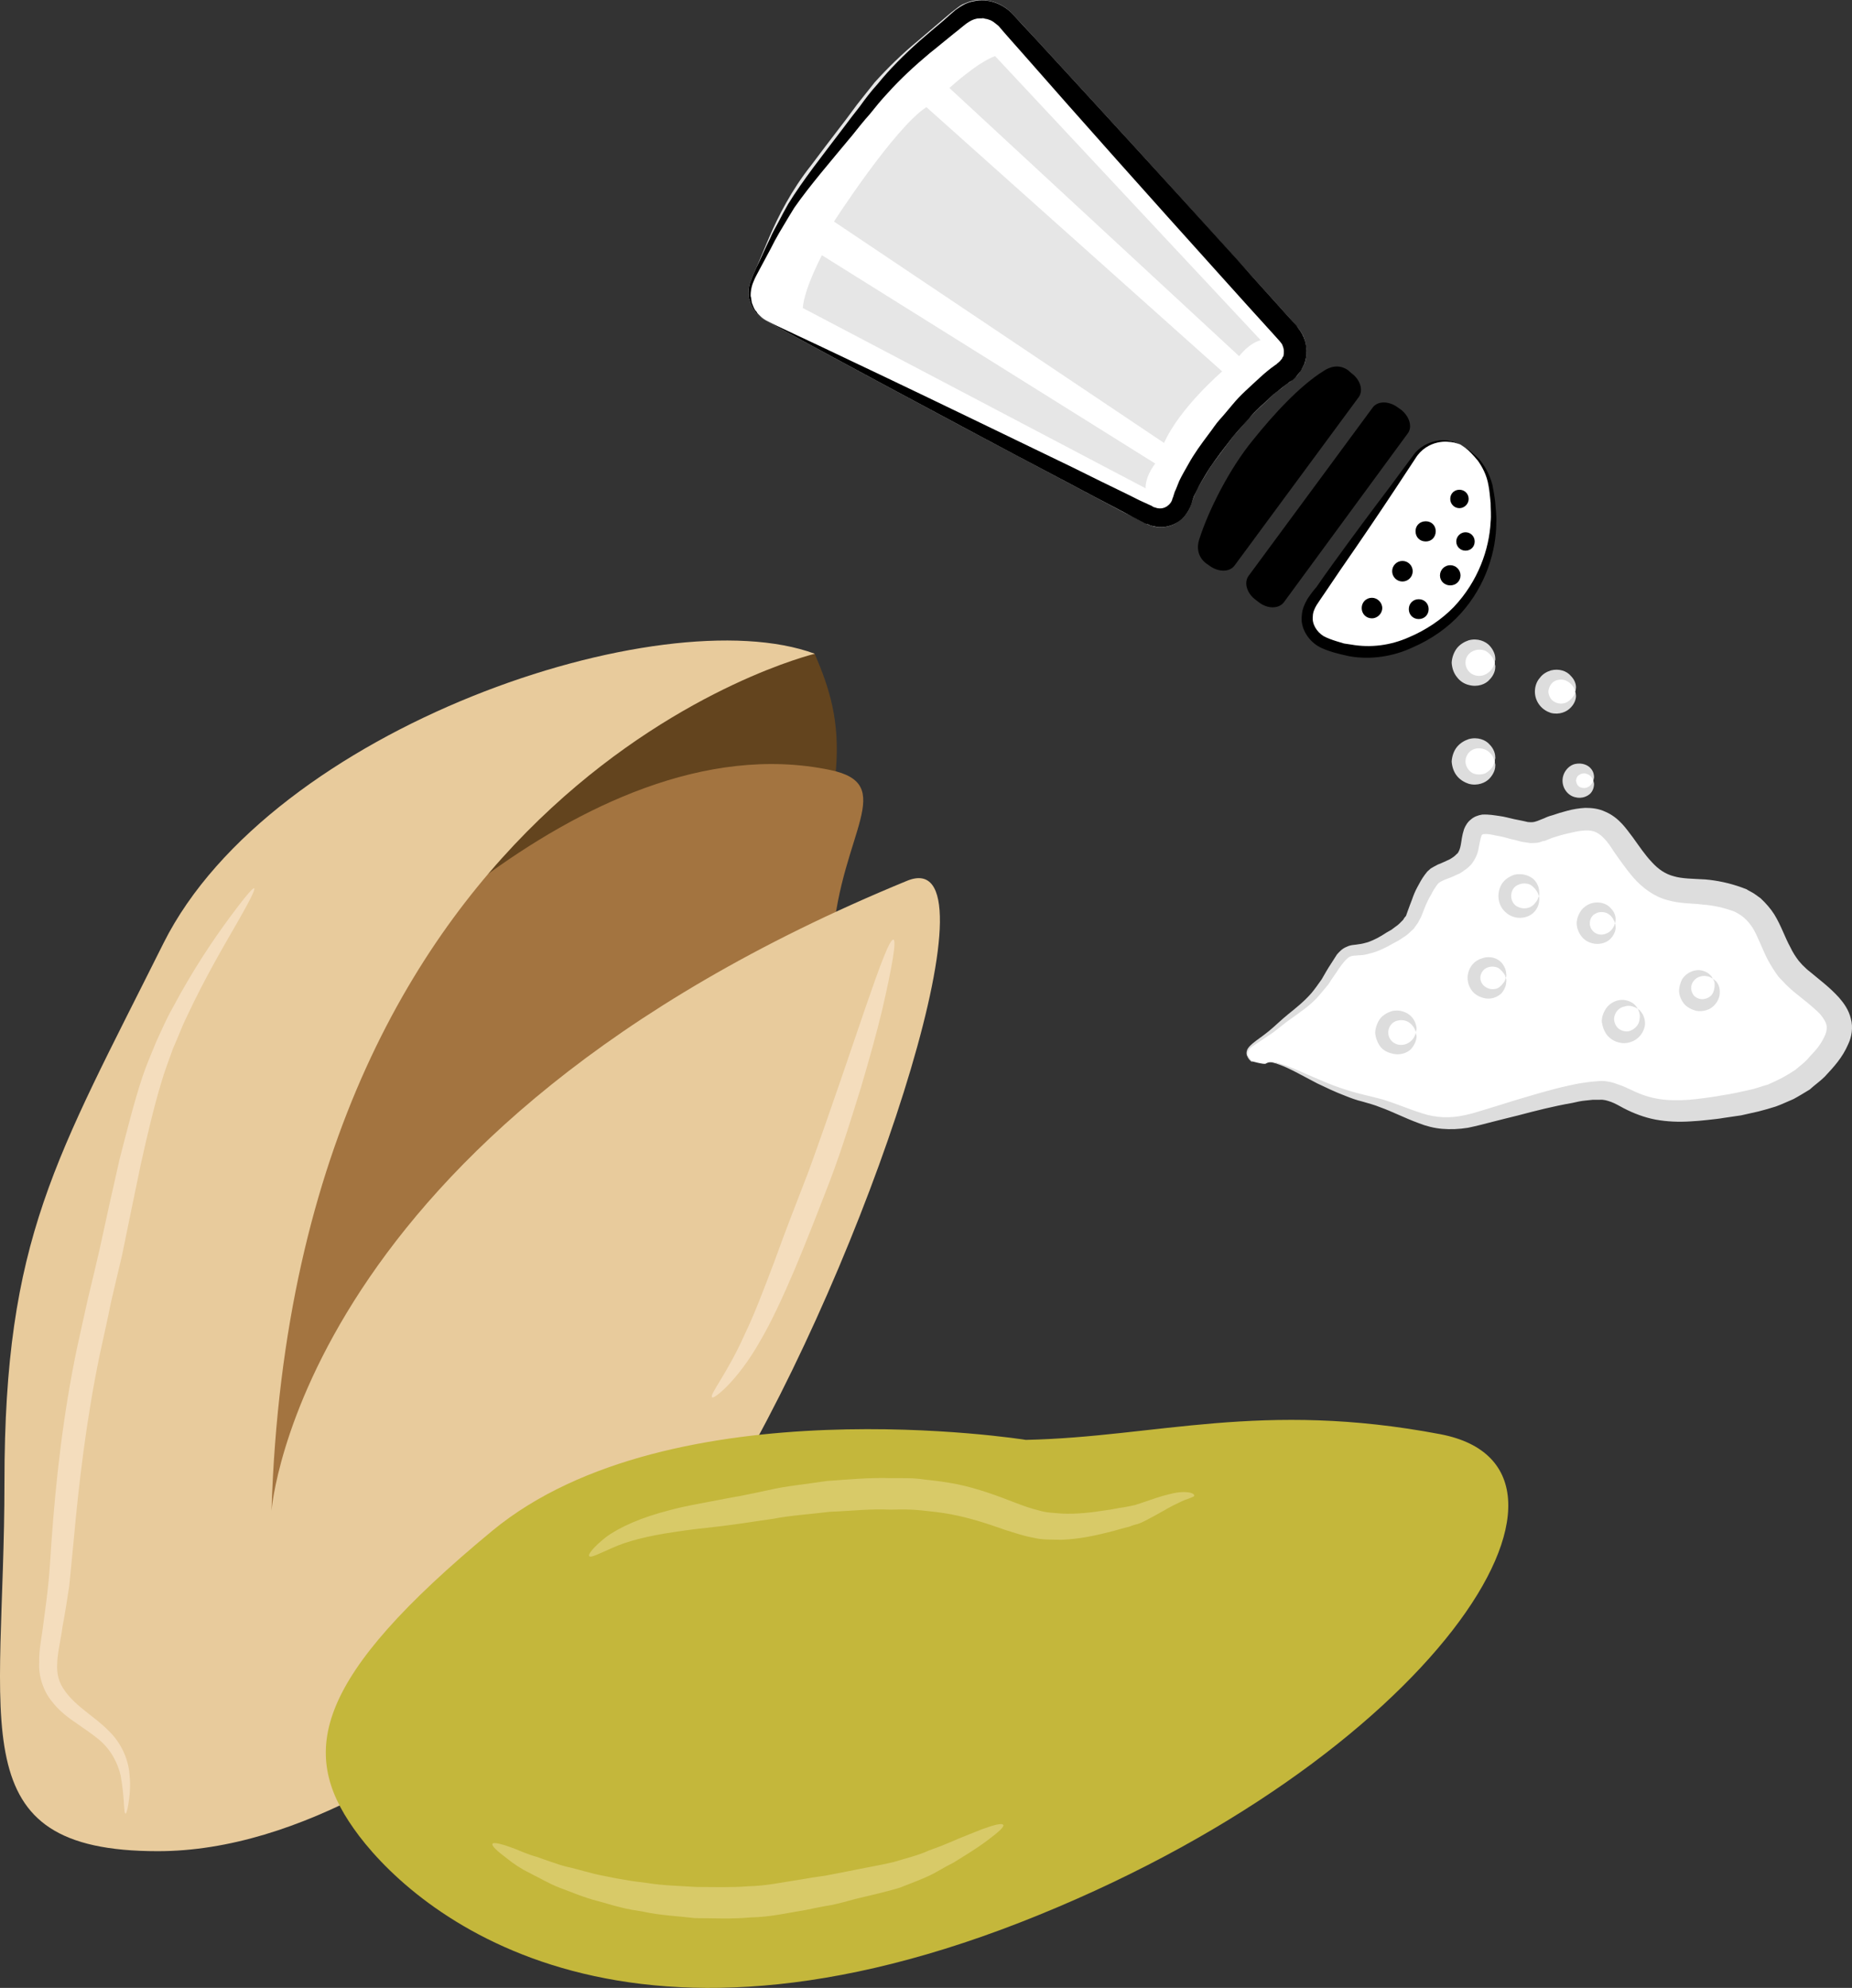 <?xml version="1.0" encoding="UTF-8" standalone="no"?>
<svg
   xmlns:dc="http://purl.org/dc/elements/1.1/"
   xmlns:cc="http://creativecommons.org/ns#"
   xmlns:rdf="http://www.w3.org/1999/02/22-rdf-syntax-ns#"
   xmlns:svg="http://www.w3.org/2000/svg"
   xmlns="http://www.w3.org/2000/svg"
   id="svg104"
   viewBox="0 0 5228.865 5611.362"
   style="clip-rule:evenodd;fill-rule:evenodd;image-rendering:optimizeQuality;shape-rendering:geometricPrecision;text-rendering:geometricPrecision"
   version="1.1"
   height="56.114mm"
   width="52.289mm"
   xml:space="preserve"><rect x="0" y="0" width="5228.865" height="5611.362" fill="#333333" stroke="none"/>
 <defs
   id="defs4">
  <style
   id="style2"
   type="text/css">
   <![CDATA[
    .fil2 {fill:black;fill-rule:nonzero}
    .fil4 {fill:#63441E;fill-rule:nonzero}
    .fil5 {fill:#A37440;fill-rule:nonzero}
    .fil7 {fill:#C4B73B;fill-rule:nonzero}
    .fil8 {fill:#D8CA68;fill-rule:nonzero}
    .fil1 {fill:#DDDDDD;fill-rule:nonzero}
    .fil3 {fill:#E6E6E6;fill-rule:nonzero}
    .fil6 {fill:#E8CB9C;fill-rule:nonzero}
    .fil9 {fill:#F4DDBD;fill-rule:nonzero}
    .fil0 {fill:white;fill-rule:nonzero}
   ]]>
  </style>
 </defs>
 <g
   transform="translate(-8036.433,-11665.584)"
   id="Vrstva_x0020_1">
  <path
   style="fill:#ffffff;fill-rule:nonzero"
   id="path7"
   d="m 11610,14668 c 33,-24 145,66 279,99 136,32 175,96 317,57 141,-38 284,-84 354,-81 71,4 98,75 271,56 173,-20 276,-45 360,-148 83,-103 22,-142 -72,-219 -96,-77 -70,-192 -185,-231 -116,-39 -180,6 -257,-77 -78,-84 -84,-167 -200,-141 -115,25 -83,45 -160,25 -78,-19 -109,-25 -122,6 -13,33 0,72 -51,97 -52,26 -58,13 -91,77 -32,64 -12,84 -109,135 -96,51 -90,-12 -148,84 -57,96 -93,102 -151,154 -58,51 -114,62 -75,100 0,0 35,10 40,7 z"
   class="fil0" />
  <path
   style="fill:#dddddd;fill-rule:nonzero"
   id="path9"
   d="m 11610,14668 c -1,-1 -1,0 -6,0 -5,0 -14,-1 -31,-5 -1,0 -2,0 -4,-1 -1,-1 -2,-2 -3,-3 -3,-3 -6,-7 -8,-12 -3,-5 -3,-12 0,-19 3,-6 9,-12 15,-17 13,-11 29,-21 46,-35 16,-13 34,-31 55,-48 21,-17 44,-35 65,-59 10,-12 19,-25 29,-39 8,-14 17,-30 27,-45 5,-8 10,-16 16,-25 7,-8 15,-17 28,-22 12,-6 24,-5 33,-7 9,-1 17,-3 27,-6 17,-6 34,-15 52,-27 l 14,-8 12,-9 c 8,-5 15,-13 21,-19 2,-4 5,-8 8,-11 l 5,-14 c 4,-11 8,-22 12,-32 4,-12 9,-24 15,-35 6,-11 12,-23 21,-35 l 7,-9 10,-9 c 7,-4 14,-8 20,-11 13,-5 23,-10 34,-15 5,-3 8,-5 12,-8 4,-3 6,-6 10,-9 4,-6 7,-13 9,-25 2,-11 3,-25 9,-43 4,-10 10,-20 19,-27 9,-8 20,-12 32,-14 20,-1 34,2 49,4 15,2 28,6 42,9 l 20,4 c 6,1 13,3 18,4 13,1 15,1 27,-3 l 20,-8 c 6,-3 14,-6 22,-8 14,-5 28,-9 43,-13 15,-4 32,-7 50,-8 19,0 38,2 57,11 19,8 35,21 47,34 12,13 21,26 31,39 18,25 34,49 53,69 19,21 39,34 62,40 23,7 54,7 89,9 34,3 68,10 104,23 l 13,5 c 4,3 9,5 14,8 8,4 16,11 25,17 15,14 29,30 39,46 20,33 30,65 45,92 7,15 15,27 24,39 5,5 9,11 15,16 5,5 9,9 17,15 26,22 55,43 82,73 13,15 27,34 33,59 7,25 2,52 -7,71 -17,40 -42,66 -67,93 -13,13 -28,23 -42,36 -15,9 -31,19 -46,27 -17,7 -33,15 -50,21 -16,5 -33,10 -49,14 -16,4 -33,7 -49,11 -16,2 -32,5 -48,7 -16,3 -31,4 -47,6 -16,2 -32,3 -48,4 -32,2 -65,1 -98,-5 -32,-6 -63,-18 -90,-32 -13,-7 -25,-14 -36,-18 -12,-4 -20,-7 -33,-6 h -19 l -19,2 c -13,1 -26,4 -39,7 -52,9 -103,22 -152,35 -25,6 -48,12 -72,18 -23,6 -46,12 -70,17 -25,4 -49,5 -73,3 -23,-2 -46,-8 -66,-16 -41,-15 -75,-33 -109,-45 -17,-7 -33,-11 -50,-16 -17,-4 -33,-10 -48,-16 -29,-11 -56,-24 -79,-35 -46,-24 -81,-44 -107,-53 -13,-5 -22,-7 -29,-7 -7,1 -10,4 -10,4 0,0 2,-3 9,-4 8,-1 18,0 31,4 27,7 63,25 111,45 23,10 50,21 80,30 15,5 31,9 47,13 16,4 34,8 52,13 36,11 73,27 111,39 39,13 80,15 123,5 20,-4 43,-12 67,-19 23,-7 46,-14 71,-22 48,-14 98,-30 153,-42 14,-3 27,-6 42,-8 l 22,-3 24,-2 c 15,-1 35,3 50,9 16,5 30,12 43,18 25,12 49,20 76,24 26,4 54,4 83,2 14,-1 29,-3 44,-5 15,-2 31,-4 46,-7 15,-2 30,-5 45,-8 15,-3 30,-7 45,-10 15,-4 28,-9 43,-13 14,-6 26,-12 40,-19 13,-7 26,-15 38,-23 11,-10 23,-18 33,-29 10,-12 21,-22 30,-34 10,-13 16,-25 21,-36 4,-11 5,-20 3,-28 -2,-8 -8,-18 -17,-29 -20,-21 -48,-42 -75,-64 -6,-5 -15,-13 -22,-20 -7,-7 -14,-15 -21,-22 -12,-16 -23,-34 -32,-51 -16,-32 -27,-64 -41,-87 -15,-23 -32,-38 -56,-48 -26,-9 -55,-16 -85,-18 -30,-4 -63,-2 -101,-13 -37,-10 -70,-35 -93,-61 -22,-25 -41,-53 -58,-77 -8,-13 -16,-24 -24,-33 -9,-10 -17,-16 -25,-20 -16,-8 -40,-6 -66,0 -13,3 -27,6 -40,10 -6,2 -13,4 -19,6 l -20,8 -6,1 -8,3 c -4,1 -9,2 -15,2 -5,0 -11,1 -15,0 l -13,-2 c -9,-1 -15,-3 -22,-5 l -21,-5 c -13,-4 -26,-7 -39,-9 -12,-3 -25,-5 -32,-4 -3,0 -7,1 -8,5 -3,8 -5,20 -8,35 -2,14 -9,31 -21,46 -6,6 -12,12 -19,16 -6,5 -14,10 -20,12 -12,6 -25,11 -36,15 -10,5 -15,6 -21,14 -5,7 -12,17 -17,28 -6,9 -10,19 -15,29 -4,11 -9,22 -13,33 l -9,17 -12,17 c -10,9 -19,19 -29,24 -5,4 -10,7 -15,10 l -15,8 c -19,11 -39,21 -61,27 -11,3 -22,6 -33,6 -11,1 -20,1 -25,3 -11,4 -23,20 -33,34 -10,16 -21,30 -30,45 -11,13 -22,27 -33,39 -23,24 -49,41 -71,57 -22,15 -40,32 -58,44 -19,13 -35,23 -48,32 -14,8 -21,21 -17,30 3,5 5,8 7,11 1,2 2,3 3,4 1,1 3,1 3,2 17,4 26,5 31,5 5,0 5,-1 6,0 z"
   class="fil1" />
  <path
   style="fill:#ffffff;fill-rule:nonzero"
   id="path11"
   d="m 12257,13536 c 0,29 -23,51 -52,51 -27,0 -50,-22 -50,-51 0,-28 23,-51 50,-51 29,0 52,23 52,51 z"
   class="fil0" />
  <path
   style="fill:#dddddd;fill-rule:nonzero"
   id="path13"
   d="m 12257,13536 c 0,0 -1,-1 -1,-3 -2,-2 -2,-5 -4,-8 -3,-7 -11,-16 -21,-22 -11,-5 -26,-5 -37,1 -12,6 -20,18 -20,32 0,14 8,27 20,33 11,6 26,6 37,0 10,-5 18,-14 21,-21 2,-3 2,-7 4,-8 0,-3 1,-4 1,-4 0,0 0,1 0,4 0,2 2,5 1,10 0,8 -4,22 -16,34 -11,13 -34,22 -59,15 -12,-3 -24,-10 -33,-22 -9,-11 -14,-25 -15,-41 1,-15 6,-29 15,-41 9,-11 21,-18 33,-22 25,-7 48,3 59,15 12,13 16,27 16,35 1,5 -1,8 -1,10 0,2 0,3 0,3 z"
   class="fil1" />
  <path
   style="fill:#ffffff;fill-rule:nonzero"
   id="path15"
   d="m 12484,13618 c 0,26 -21,48 -48,48 -26,0 -47,-22 -47,-48 0,-26 21,-48 47,-48 27,0 48,22 48,48 z"
   class="fil0" />
  <path
   style="fill:#dddddd;fill-rule:nonzero"
   id="path17"
   d="m 12484,13618 c 0,0 0,-1 -1,-3 -1,-2 -2,-5 -3,-8 -4,-7 -11,-15 -20,-19 -10,-6 -24,-5 -34,0 -11,6 -17,18 -18,30 1,12 7,24 18,29 10,6 24,6 34,1 9,-5 16,-13 20,-19 1,-3 2,-6 3,-8 1,-2 1,-3 1,-3 0,0 0,1 1,3 0,2 1,5 1,9 0,8 -3,21 -15,33 -11,12 -32,21 -56,15 -12,-4 -23,-11 -31,-21 -9,-11 -14,-25 -14,-39 0,-15 5,-29 14,-39 8,-11 19,-17 31,-21 24,-6 45,2 56,15 12,12 15,24 15,33 0,4 -1,7 -1,9 -1,2 -1,3 -1,3 z"
   class="fil1" />
  <path
   style="fill:#ffffff;fill-rule:nonzero"
   id="path19"
   d="m 12381,14195 c 0,26 -21,48 -48,48 -27,0 -48,-22 -48,-48 0,-27 21,-49 48,-49 27,0 48,22 48,49 z"
   class="fil0" />
  <path
   style="fill:#dddddd;fill-rule:nonzero"
   id="path21"
   d="m 12381,14195 c 0,0 0,-1 -1,-3 -1,-3 -1,-5 -3,-8 -4,-7 -10,-15 -20,-21 -11,-5 -24,-5 -36,1 -11,5 -18,17 -18,31 0,12 7,25 18,30 12,6 25,6 36,1 10,-5 16,-14 20,-20 2,-4 2,-7 3,-8 1,-2 1,-3 1,-3 0,0 1,1 1,3 0,2 1,5 0,9 0,8 -3,21 -14,33 -11,12 -33,21 -57,14 -11,-3 -22,-10 -31,-21 -8,-10 -13,-24 -13,-38 0,-15 5,-29 13,-39 9,-11 20,-17 31,-21 24,-6 46,3 57,14 11,12 14,25 14,33 1,4 0,7 0,10 0,2 -1,3 -1,3 z"
   class="fil1" />
  <path
   style="fill:#ffffff;fill-rule:nonzero"
   id="path23"
   d="m 12596,14272 c 0,24 -20,45 -45,45 -24,0 -45,-21 -45,-45 0,-25 21,-45 45,-45 25,0 45,20 45,45 z"
   class="fil0" />
  <path
   style="fill:#dddddd;fill-rule:nonzero"
   id="path25"
   d="m 12596,14272 c 0,0 0,-1 -1,-3 0,-2 -1,-4 -3,-7 -3,-7 -9,-14 -19,-19 -10,-4 -22,-4 -31,1 -11,5 -17,16 -17,28 0,11 6,22 17,28 9,5 21,5 31,0 10,-4 16,-12 19,-18 2,-3 3,-6 3,-8 1,-1 1,-2 1,-2 0,0 0,1 1,2 0,3 1,6 1,10 0,7 -3,19 -14,31 -10,11 -31,19 -53,13 -11,-3 -22,-9 -30,-20 -7,-9 -13,-23 -13,-36 0,-14 6,-27 13,-37 8,-10 19,-17 30,-20 22,-6 43,2 53,14 11,11 14,23 14,31 0,4 -1,7 -1,9 -1,2 -1,3 -1,3 z"
   class="fil1" />
  <path
   style="fill:#ffffff;fill-rule:nonzero"
   id="path27"
   d="m 12257,13815 c 0,28 -23,51 -52,51 -27,0 -50,-23 -50,-51 0,-28 23,-51 50,-51 29,0 52,23 52,51 z"
   class="fil0" />
  <path
   style="fill:#dddddd;fill-rule:nonzero"
   id="path29"
   d="m 12257,13815 c 0,0 -1,-2 -1,-3 -2,-3 -2,-5 -4,-9 -3,-7 -11,-16 -21,-21 -11,-5 -26,-6 -37,0 -12,6 -20,19 -20,33 0,13 8,26 20,33 11,5 26,5 37,0 10,-6 18,-14 21,-21 2,-4 2,-7 4,-9 0,-2 1,-3 1,-3 0,0 0,1 0,3 0,2 2,6 1,10 0,9 -4,22 -16,35 -11,12 -34,22 -59,15 -12,-4 -24,-11 -33,-22 -9,-11 -14,-26 -15,-41 1,-15 6,-30 15,-41 9,-11 21,-18 33,-22 25,-7 48,2 59,15 12,12 16,26 16,35 1,4 -1,7 -1,10 0,1 0,3 0,3 z"
   class="fil1" />
  <path
   style="fill:#ffffff;fill-rule:nonzero"
   id="path31"
   d="m 12535,13869 c 0,19 -15,34 -34,34 -18,0 -34,-15 -34,-34 0,-19 16,-34 34,-34 19,0 34,15 34,34 z"
   class="fil0" />
  <path
   style="fill:#dddddd;fill-rule:nonzero"
   id="path33"
   d="m 12535,13869 c 0,1 -4,-15 -19,-19 -7,-3 -15,-1 -21,3 -6,3 -8,10 -9,16 1,6 3,13 9,17 6,4 14,5 21,3 15,-5 19,-21 19,-20 0,0 1,3 2,9 0,6 -1,16 -9,26 -8,9 -25,17 -44,12 -19,-4 -36,-23 -36,-47 0,-23 17,-43 36,-47 19,-4 36,3 44,13 8,9 9,19 9,25 -1,6 -2,9 -2,9 z"
   class="fil1" />
  <path
   style="fill:#ffffff;fill-rule:nonzero"
   id="path35"
   d="m 12034,14580 c 0,27 -22,48 -48,48 -27,0 -48,-21 -48,-48 0,-27 21,-48 48,-48 26,0 48,21 48,48 z"
   class="fil0" />
  <path
   style="fill:#dddddd;fill-rule:nonzero"
   id="path37"
   d="m 12034,14580 c 0,0 0,-1 -1,-3 -1,-2 -1,-5 -3,-8 -3,-6 -10,-15 -20,-20 -10,-5 -24,-5 -35,0 -12,6 -19,18 -19,31 0,13 7,25 19,31 11,6 25,5 35,0 10,-5 17,-13 20,-20 2,-3 2,-6 3,-8 1,-2 1,-3 1,-3 0,0 0,1 0,3 1,2 2,6 2,10 -1,8 -4,20 -15,33 -11,12 -33,20 -56,13 -12,-3 -24,-9 -32,-20 -8,-11 -13,-25 -14,-39 1,-14 6,-28 14,-39 8,-10 20,-17 32,-21 23,-6 45,3 56,15 11,11 14,25 15,33 0,4 -1,7 -2,9 0,2 0,3 0,3 z"
   class="fil1" />
  <path
   style="fill:#ffffff;fill-rule:nonzero"
   id="path39"
   d="m 12288,14426 c 0,25 -20,45 -45,45 -25,0 -45,-20 -45,-45 0,-25 20,-45 45,-45 25,0 45,20 45,45 z"
   class="fil0" />
  <path
   style="fill:#dddddd;fill-rule:nonzero"
   id="path41"
   d="m 12288,14426 c 0,0 -1,-1 -1,-3 -1,-2 -1,-4 -3,-7 -4,-6 -10,-14 -19,-19 -10,-4 -22,-4 -32,1 -10,5 -17,16 -17,28 0,11 7,22 17,27 10,6 22,6 32,2 9,-5 15,-13 19,-19 2,-3 2,-6 3,-7 0,-2 1,-3 1,-3 0,0 0,1 1,3 0,2 1,5 0,9 0,7 -3,19 -13,31 -11,11 -31,20 -53,13 -11,-3 -22,-9 -30,-19 -8,-10 -13,-23 -13,-37 0,-14 5,-27 13,-37 8,-10 19,-16 30,-19 22,-7 42,1 53,13 10,12 13,24 13,31 1,4 0,7 0,9 -1,2 -1,3 -1,3 z"
   class="fil1" />
  <path
   style="fill:#ffffff;fill-rule:nonzero"
   id="path43"
   d="m 12661,14513 c 17,20 16,51 -5,68 -19,18 -50,16 -68,-4 -17,-20 -15,-50 5,-68 20,-17 50,-16 68,4 z"
   class="fil0" />
  <path
   style="fill:#dddddd;fill-rule:nonzero"
   id="path45"
   d="m 12661,14513 c 0,0 -1,0 -3,-1 -2,-1 -4,-3 -8,-4 -7,-3 -17,-5 -28,-1 -11,2 -22,11 -26,23 -5,11 -2,25 6,35 9,10 23,14 35,11 12,-4 22,-13 26,-23 4,-11 4,-22 2,-28 -1,-5 -3,-7 -3,-9 -1,-2 -1,-3 -1,-3 0,0 1,1 2,2 2,1 4,3 7,7 5,6 11,18 11,34 -1,16 -11,37 -33,48 -11,5 -24,8 -37,5 -13,-2 -26,-9 -36,-20 -9,-11 -14,-25 -16,-38 -1,-13 4,-26 10,-36 13,-21 35,-28 51,-27 17,2 28,9 33,15 3,3 5,6 6,8 1,1 2,2 2,2 z"
   class="fil1" />
  <path
   style="fill:#ffffff;fill-rule:nonzero"
   id="path47"
   d="m 12873,14428 c 16,19 15,47 -4,64 -18,16 -47,15 -63,-4 -17,-19 -15,-47 4,-63 18,-17 46,-15 63,3 z"
   class="fil0" />
  <path
   style="fill:#dddddd;fill-rule:nonzero"
   id="path49"
   d="m 12873,14428 c 0,0 -1,-1 -3,-1 -2,-1 -4,-3 -7,-4 -6,-2 -16,-4 -26,-1 -11,3 -20,11 -24,22 -4,11 -1,23 6,32 8,8 20,12 31,9 11,-2 21,-10 24,-20 4,-10 4,-20 3,-27 -1,-3 -2,-5 -3,-7 -1,-2 -1,-3 -1,-3 0,0 1,1 2,2 2,2 4,3 7,6 5,6 11,17 10,32 0,15 -10,36 -30,46 -11,5 -23,7 -36,5 -12,-3 -25,-9 -34,-19 -9,-11 -14,-23 -15,-36 0,-13 4,-25 9,-35 13,-19 34,-26 49,-25 16,2 26,9 31,15 3,2 4,5 5,7 2,1 2,2 2,2 z"
   class="fil1" />
  <path
   style="fill:#ffffff;fill-rule:nonzero"
   id="path51"
   d="m 12159,12920 c -42,-21 -100,-7 -127,32 l -290,412 c -28,38 -16,89 26,112 0,0 93,52 209,19 168,-49 313,-220 268,-458 -15,-81 -86,-117 -86,-117 z"
   class="fil0" />
  <path
   style="fill:#000000;fill-rule:nonzero"
   id="path53"
   d="m 12159,12920 c 0,0 6,3 15,9 10,6 23,17 39,33 14,17 29,41 37,72 3,15 6,32 8,49 1,18 4,37 3,57 0,79 -28,177 -100,257 -36,40 -83,73 -136,96 -53,25 -117,36 -179,25 -7,-2 -15,-3 -22,-5 l -23,-6 c -15,-5 -29,-9 -44,-18 -29,-18 -50,-53 -45,-87 1,-17 8,-32 16,-46 8,-12 16,-23 25,-33 15,-22 31,-44 46,-65 60,-83 116,-158 163,-220 23,-31 44,-60 63,-85 18,-27 46,-39 68,-43 22,-5 39,1 50,3 11,5 16,7 16,7 0,0 -6,-2 -16,-5 -12,-2 -28,-5 -49,0 -21,5 -45,18 -61,44 -17,26 -37,56 -58,88 -43,65 -95,142 -154,227 -14,21 -29,43 -44,65 -8,12 -16,23 -23,34 -6,10 -11,21 -11,32 -3,22 11,44 30,56 11,6 25,11 38,15 l 20,6 c 6,1 13,2 20,3 56,10 112,2 162,-20 50,-21 94,-51 128,-86 69,-73 100,-163 104,-240 2,-19 0,-37 0,-54 -2,-18 -3,-34 -6,-49 -5,-30 -18,-53 -30,-70 -14,-17 -26,-29 -35,-36 -10,-7 -15,-10 -15,-10 z"
   class="fil2" />
  <path
   style="fill:#000000;fill-rule:nonzero"
   id="path55"
   d="m 11992,12822 c 24,19 33,49 19,67 l -350,477 c -14,18 -45,19 -70,0 l -9,-7 c -25,-18 -34,-48 -21,-67 l 351,-476 c 14,-19 45,-19 70,-1 z"
   class="fil2" />
  <path
   style="fill:#000000;fill-rule:nonzero"
   id="path57"
   d="m 11852,12719 c 25,18 34,48 21,67 l -351,476 c -14,19 -45,19 -70,1 l -10,-7 c -24,-18 -27,-45 -20,-67 27,-85 87,-202 151,-280 60,-75 133,-154 200,-196 19,-13 45,-20 70,-2 z"
   class="fil2" />
  <path
   style="fill:#000000;fill-rule:nonzero"
   id="path59"
   d="m 12183,13074 c 0,14 -12,26 -26,26 -15,0 -26,-12 -26,-26 0,-15 11,-26 26,-26 14,0 26,11 26,26 z"
   class="fil2" />
  <path
   style="fill:#000000;fill-rule:nonzero"
   id="path61"
   d="m 12200,13194 c 0,15 -11,26 -26,26 -14,0 -26,-11 -26,-26 0,-14 12,-26 26,-26 15,0 26,12 26,26 z"
   class="fil2" />
  <path
   style="fill:#000000;fill-rule:nonzero"
   id="path63"
   d="m 12160,13290 c 0,16 -13,28 -29,28 -16,0 -29,-12 -29,-28 0,-16 13,-29 29,-29 16,0 29,13 29,29 z"
   class="fil2" />
  <path
   style="fill:#000000;fill-rule:nonzero"
   id="path65"
   d="m 12090,13165 c 0,17 -12,29 -28,29 -17,0 -29,-12 -29,-29 0,-16 12,-28 29,-28 16,0 28,12 28,28 z"
   class="fil2" />
  <path
   style="fill:#000000;fill-rule:nonzero"
   id="path67"
   d="m 12070,13385 c 0,16 -12,28 -28,28 -16,0 -28,-12 -28,-28 0,-16 12,-28 28,-28 16,0 28,12 28,28 z"
   class="fil2" />
  <path
   style="fill:#000000;fill-rule:nonzero"
   id="path69"
   d="m 11939,13382 c 0,16 -14,29 -29,29 -17,0 -29,-13 -29,-29 0,-16 12,-29 29,-29 15,0 29,13 29,29 z"
   class="fil2" />
  <path
   style="fill:#000000;fill-rule:nonzero"
   id="path71"
   d="m 12025,13278 c 0,16 -13,29 -29,29 -16,0 -29,-13 -29,-29 0,-16 13,-29 29,-29 16,0 29,13 29,29 z"
   class="fil2" />
  <path
   style="fill:#ffffff;fill-rule:nonzero"
   id="path73"
   d="m 10201,12571 c -43,-21 -61,-74 -39,-117 l 61,-133 c 21,-43 59,-112 89,-149 l 191,-240 c 29,-38 87,-91 123,-122 l 122,-99 c 37,-31 94,-26 126,9 l 799,887 c 32,35 26,86 -14,112 0,0 -73,47 -161,155 -106,131 -122,200 -122,200 -11,46 -55,66 -97,45 z"
   class="fil0" />
  <path
   style="fill:#e6e6e6;fill-rule:nonzero"
   id="path75"
   d="m 10201,12572 c 0,0 220,102 575,273 88,43 185,90 289,141 53,25 106,51 161,78 14,7 29,14 42,21 l 21,10 c 4,1 6,2 8,3 3,1 6,2 8,2 10,2 19,0 26,-5 7,-5 14,-13 17,-24 9,-34 26,-66 44,-95 16,-31 38,-58 58,-87 10,-14 20,-28 32,-41 11,-14 23,-27 35,-41 11,-13 23,-27 37,-39 13,-13 26,-25 40,-38 l 21,-17 c 7,-6 15,-13 23,-18 l 3,-3 c 1,0 1,0 2,-1 l 3,-3 c 3,-1 4,-3 6,-5 3,-4 5,-9 8,-13 3,-9 2,-20 -3,-29 0,-2 -2,-5 -4,-7 -2,-2 -2,-4 -6,-8 l -17,-20 c -50,-54 -99,-109 -150,-164 -201,-223 -391,-437 -563,-632 -22,-25 -42,-49 -63,-72 -15,-17 -39,-25 -62,-21 -5,1 -10,3 -16,6 -3,0 -4,2 -7,4 -2,1 -4,2 -7,4 -12,10 -24,19 -35,29 -24,18 -47,36 -70,54 -45,36 -86,72 -122,110 -17,18 -34,39 -50,59 -17,20 -33,39 -49,58 -31,38 -61,74 -89,108 -29,34 -52,66 -73,100 -42,65 -68,127 -93,176 -12,25 -25,46 -25,67 0,5 -1,10 1,14 1,5 1,10 2,14 3,8 6,16 10,22 3,2 4,5 6,8 2,2 4,4 6,6 2,2 4,4 5,5 2,2 4,3 5,4 7,4 10,7 10,7 0,0 -3,-3 -10,-6 -1,-1 -3,-2 -6,-4 -1,-1 -3,-3 -5,-5 -2,-2 -4,-4 -7,-6 -2,-2 -4,-5 -6,-8 -5,-5 -8,-14 -12,-22 -1,-4 -2,-9 -4,-13 -1,-6 0,-11 -1,-17 0,-10 1,-22 7,-34 4,-12 9,-23 15,-36 22,-50 45,-114 84,-183 19,-34 43,-71 70,-105 27,-36 55,-73 85,-112 15,-19 30,-40 45,-60 17,-21 32,-41 50,-63 37,-41 78,-81 123,-118 22,-19 45,-38 67,-57 12,-10 23,-20 35,-29 7,-5 15,-12 23,-16 10,-4 18,-8 28,-10 39,-8 81,4 110,34 22,23 44,47 66,71 176,191 369,402 570,625 51,56 100,111 149,165 l 18,21 c 3,3 8,9 11,14 4,5 7,11 10,16 10,23 12,52 4,77 -6,12 -11,23 -20,33 -4,5 -9,9 -14,13 l -7,6 -6,4 c -6,4 -12,9 -19,15 l -20,15 c -13,12 -25,24 -37,35 -13,11 -24,24 -36,36 -11,13 -22,25 -33,38 -12,12 -20,26 -31,39 -19,27 -41,52 -56,80 -18,28 -32,54 -41,82 -6,21 -20,41 -40,53 -19,13 -44,17 -65,12 -5,-1 -10,-3 -15,-5 -5,-2 -10,-4 -14,-6 l -21,-11 c -13,-7 -27,-14 -41,-21 -54,-29 -108,-57 -158,-84 -103,-54 -198,-105 -285,-151 -347,-185 -560,-302 -560,-302 z"
   class="fil3" />
  <path
   style="fill:#000000;fill-rule:nonzero"
   id="path77"
   d="m 10201,12572 c 0,0 220,102 574,273 89,43 186,90 290,140 52,26 105,52 161,79 14,7 27,14 41,20 l 22,10 c 3,3 5,3 8,4 2,0 5,2 7,2 10,2 19,0 27,-5 7,-5 14,-12 16,-23 2,-2 5,-18 9,-24 l 10,-25 6,-12 c 2,-4 4,-7 6,-11 l 13,-23 c 17,-31 37,-58 58,-86 11,-14 20,-29 32,-42 12,-13 23,-27 35,-41 22,-27 50,-51 77,-76 14,-13 27,-24 44,-36 2,-1 5,-3 5,-4 l 4,-3 c 1,-2 4,-3 5,-5 2,-3 4,-4 5,-6 1,-3 2,-5 4,-7 2,-9 2,-20 -2,-29 -1,-5 -5,-9 -9,-14 l -18,-20 c -49,-54 -99,-109 -149,-165 -201,-223 -391,-436 -562,-631 -22,-25 -43,-48 -64,-73 -9,-7 -17,-15 -28,-18 -3,-1 -5,-2 -8,-2 -3,-1 -5,-1 -8,-2 -6,1 -11,0 -17,1 -11,2 -20,7 -30,14 -12,9 -23,19 -35,28 -24,19 -46,38 -69,56 -43,36 -83,73 -118,112 -18,19 -35,40 -51,60 -17,19 -33,39 -48,58 -63,76 -121,143 -165,206 -10,16 -20,33 -29,48 -9,15 -18,30 -26,45 -15,30 -30,56 -43,81 -6,12 -13,23 -17,34 -5,11 -7,22 -8,32 0,5 -1,10 1,14 1,5 1,10 2,14 3,8 6,16 10,22 3,2 4,5 6,8 2,2 4,4 6,6 2,2 4,4 5,5 2,2 4,3 5,4 7,4 10,7 10,7 0,0 -3,-3 -10,-6 -1,-1 -3,-2 -6,-4 -1,-1 -3,-3 -5,-5 -2,-2 -4,-4 -7,-6 -2,-2 -4,-5 -6,-8 -5,-5 -8,-14 -12,-22 -1,-4 -2,-9 -4,-13 -1,-6 0,-11 -1,-16 0,-11 1,-23 7,-35 4,-12 9,-23 15,-36 12,-24 24,-53 39,-83 6,-15 15,-30 24,-47 8,-16 17,-32 27,-50 42,-68 97,-137 156,-215 15,-20 30,-40 46,-60 15,-21 31,-42 50,-63 34,-42 75,-83 119,-122 22,-19 44,-38 67,-57 11,-10 22,-20 34,-30 15,-11 32,-22 52,-25 38,-9 81,6 109,36 21,23 43,46 65,70 176,191 369,402 570,624 50,57 100,111 149,166 l 18,20 c 7,10 15,20 20,32 10,23 11,52 2,76 -3,6 -6,12 -9,18 -3,5 -8,10 -12,15 -3,5 -8,9 -13,13 l -8,5 -5,4 c -12,8 -26,21 -39,30 -25,24 -51,45 -72,71 -12,13 -23,26 -34,38 -11,12 -21,27 -31,39 -20,27 -40,52 -56,80 l -12,20 -6,11 -5,10 -10,20 c -3,8 -3,9 -7,22 -7,20 -21,41 -41,52 -20,12 -45,16 -65,10 -6,-1 -10,-2 -15,-5 -5,-1 -11,-3 -14,-5 l -21,-11 c -14,-7 -27,-15 -41,-22 -55,-29 -107,-56 -159,-84 -101,-53 -197,-104 -283,-150 -347,-185 -560,-302 -560,-302 z"
   class="fil2" />
  <path
   style="fill:#e6e6e6;fill-rule:nonzero"
   id="path79"
   d="m 11487,12714 c 0,0 -120,103 -164,202 l -932,-625 c 0,0 171,-265 261,-323 z"
   class="fil3" />
  <path
   style="fill:#e6e6e6;fill-rule:nonzero"
   id="path81"
   d="m 11596,12626 c 0,0 -28,4 -61,45 l -818,-757 c 0,0 78,-72 129,-90 z"
   class="fil3" />
  <path
   style="fill:#e6e6e6;fill-rule:nonzero"
   id="path83"
   d="m 11271,13044 c 0,0 -4,-28 27,-70 l -941,-588 c 0,0 -50,94 -54,149 z"
   class="fil3" />
 </g>
 <g
   transform="translate(-8036.433,-11665.584)"
   id="Vrstva_x0020_1_0">
  <path
   style="fill:#63441e;fill-rule:nonzero"
   id="path87"
   d="m 10292,13511 c 0,0 41,-6 45,1 82,192 121,365 -133,953 l -692,7 -315,-186 254,-540 462,-163 z"
   class="fil4" />
  <path
   style="fill:#a37440;fill-rule:nonzero"
   id="path89"
   d="m 8946,14561 c 0,0 726,-869 1434,-722 193,40 32,177 8,473 l -793,1250 -905,825 -296,-505 312,-1113 z"
   class="fil5" />
  <path
   style="fill:#e8cb9c;fill-rule:nonzero"
   id="path91"
   d="m 8803,15930 c 0,0 79,-1073 1794,-1778 265,-109 -81,977 -465,1650 0,0 -849,1089 -1650,1089 -561,0 -433,-352 -433,-1041 0,-689 145,-913 449,-1522 305,-609 1406,-977 1839,-817 0,0 -1470,353 -1534,2419 z"
   class="fil6" />
  <path
   style="fill:#c4b73b;fill-rule:nonzero"
   id="path93"
   d="m 10933,15730 c 0,0 -1001,-160 -1506,256 -505,417 -545,625 -392,841 152,217 712,721 1882,265 1169,-457 1690,-1282 1186,-1378 -505,-96 -801,8 -1170,16 z"
   class="fil7" />
  <path
   style="fill:#d8ca68;fill-rule:nonzero"
   id="path95"
   d="m 11408,15888 c -1,3 -7,4 -16,8 -11,3 -25,10 -45,20 -19,10 -42,24 -71,39 -8,4 -15,8 -26,12 -8,2 -16,4 -25,8 -18,4 -36,10 -56,15 -40,10 -84,20 -136,22 -26,-1 -52,1 -80,-6 -28,-5 -53,-14 -79,-22 -51,-18 -100,-34 -153,-44 -26,-5 -55,-8 -83,-11 -28,-3 -57,-3 -86,-2 -58,-3 -117,4 -173,6 -56,7 -110,10 -161,20 -26,4 -51,7 -75,11 -26,4 -51,7 -74,10 -47,5 -90,10 -128,16 -77,11 -137,27 -176,45 -39,17 -61,29 -65,23 -4,-4 11,-25 48,-54 38,-28 101,-56 181,-76 40,-11 83,-18 129,-27 22,-4 46,-9 70,-13 25,-5 50,-10 77,-16 51,-12 108,-17 166,-26 59,-4 119,-10 182,-8 32,0 63,-1 94,4 30,3 60,7 91,13 59,12 115,33 164,52 23,9 46,17 67,22 22,7 44,7 65,9 42,2 84,-3 122,-9 19,-2 38,-7 55,-9 9,-2 17,-3 25,-5 6,-1 13,-4 20,-6 30,-10 57,-20 79,-25 22,-6 41,-8 55,-6 13,1 20,7 18,10 z"
   class="fil8" />
  <path
   style="fill:#d8ca68;fill-rule:nonzero"
   id="path97"
   d="m 10869,16817 c 3,5 -13,20 -44,43 -16,12 -35,25 -59,40 -11,7 -24,15 -37,23 -14,7 -28,15 -44,24 -30,18 -68,31 -108,47 -39,12 -81,21 -126,32 -21,6 -44,12 -67,17 -25,4 -49,9 -73,14 -50,8 -100,20 -155,21 -55,5 -106,2 -157,2 -51,-6 -100,-8 -145,-18 -23,-4 -46,-7 -67,-13 -22,-5 -42,-12 -62,-17 -40,-10 -76,-26 -109,-38 -16,-6 -31,-14 -45,-21 -14,-8 -28,-14 -40,-21 -25,-12 -45,-26 -60,-38 -32,-24 -47,-38 -44,-44 3,-5 25,0 60,13 18,7 39,17 65,24 13,5 26,9 40,14 14,5 29,10 45,14 33,7 67,19 106,26 19,4 39,8 59,11 20,4 42,6 63,9 44,7 90,8 138,11 48,0 97,2 147,-2 50,-1 99,-12 147,-19 23,-4 47,-8 70,-11 23,-4 45,-9 67,-13 43,-9 86,-16 124,-25 36,-11 71,-19 101,-33 16,-6 31,-11 45,-17 14,-6 27,-11 40,-17 25,-10 47,-19 65,-26 36,-13 57,-18 60,-12 z"
   class="fil8" />
  <path
   style="fill:#f4ddbd;fill-rule:nonzero"
   id="path99"
   d="m 8391,16785 c -6,0 -2,-42 -14,-108 -8,-33 -25,-70 -60,-100 -18,-15 -40,-30 -63,-46 -24,-16 -51,-36 -72,-64 -23,-28 -37,-70 -35,-108 -1,-38 8,-75 12,-111 5,-36 10,-74 14,-113 4,-39 6,-79 9,-121 12,-167 32,-353 72,-544 10,-47 21,-94 31,-140 11,-46 22,-91 32,-135 19,-88 38,-174 57,-257 21,-81 40,-158 64,-231 12,-36 27,-70 40,-102 15,-32 28,-63 44,-91 60,-113 119,-199 161,-256 42,-57 67,-87 71,-85 4,3 -14,38 -49,99 -35,61 -88,150 -141,263 -14,28 -25,59 -39,90 -11,31 -24,64 -34,99 -21,70 -39,147 -57,228 -17,82 -35,168 -53,257 -11,45 -21,90 -32,136 -9,47 -20,93 -30,140 -39,187 -60,368 -75,534 -4,42 -8,83 -12,123 -6,40 -12,78 -19,115 -5,38 -14,72 -15,103 -2,32 5,56 22,79 32,45 85,73 122,111 40,38 57,86 60,123 4,37 0,65 -3,84 -3,19 -6,28 -8,28 z"
   class="fil9" />
  <path
   style="fill:#f4ddbd;fill-rule:nonzero"
   id="path101"
   d="m 10047,15610 c -9,-7 43,-67 93,-180 27,-56 53,-125 83,-204 28,-78 61,-163 96,-253 131,-361 220,-661 240,-655 9,2 -4,79 -33,203 -15,62 -35,134 -59,215 -25,80 -52,169 -86,259 -35,91 -69,178 -101,254 -33,77 -65,147 -98,203 -64,113 -131,164 -135,158 z"
   class="fil9" />
 </g>
</svg>